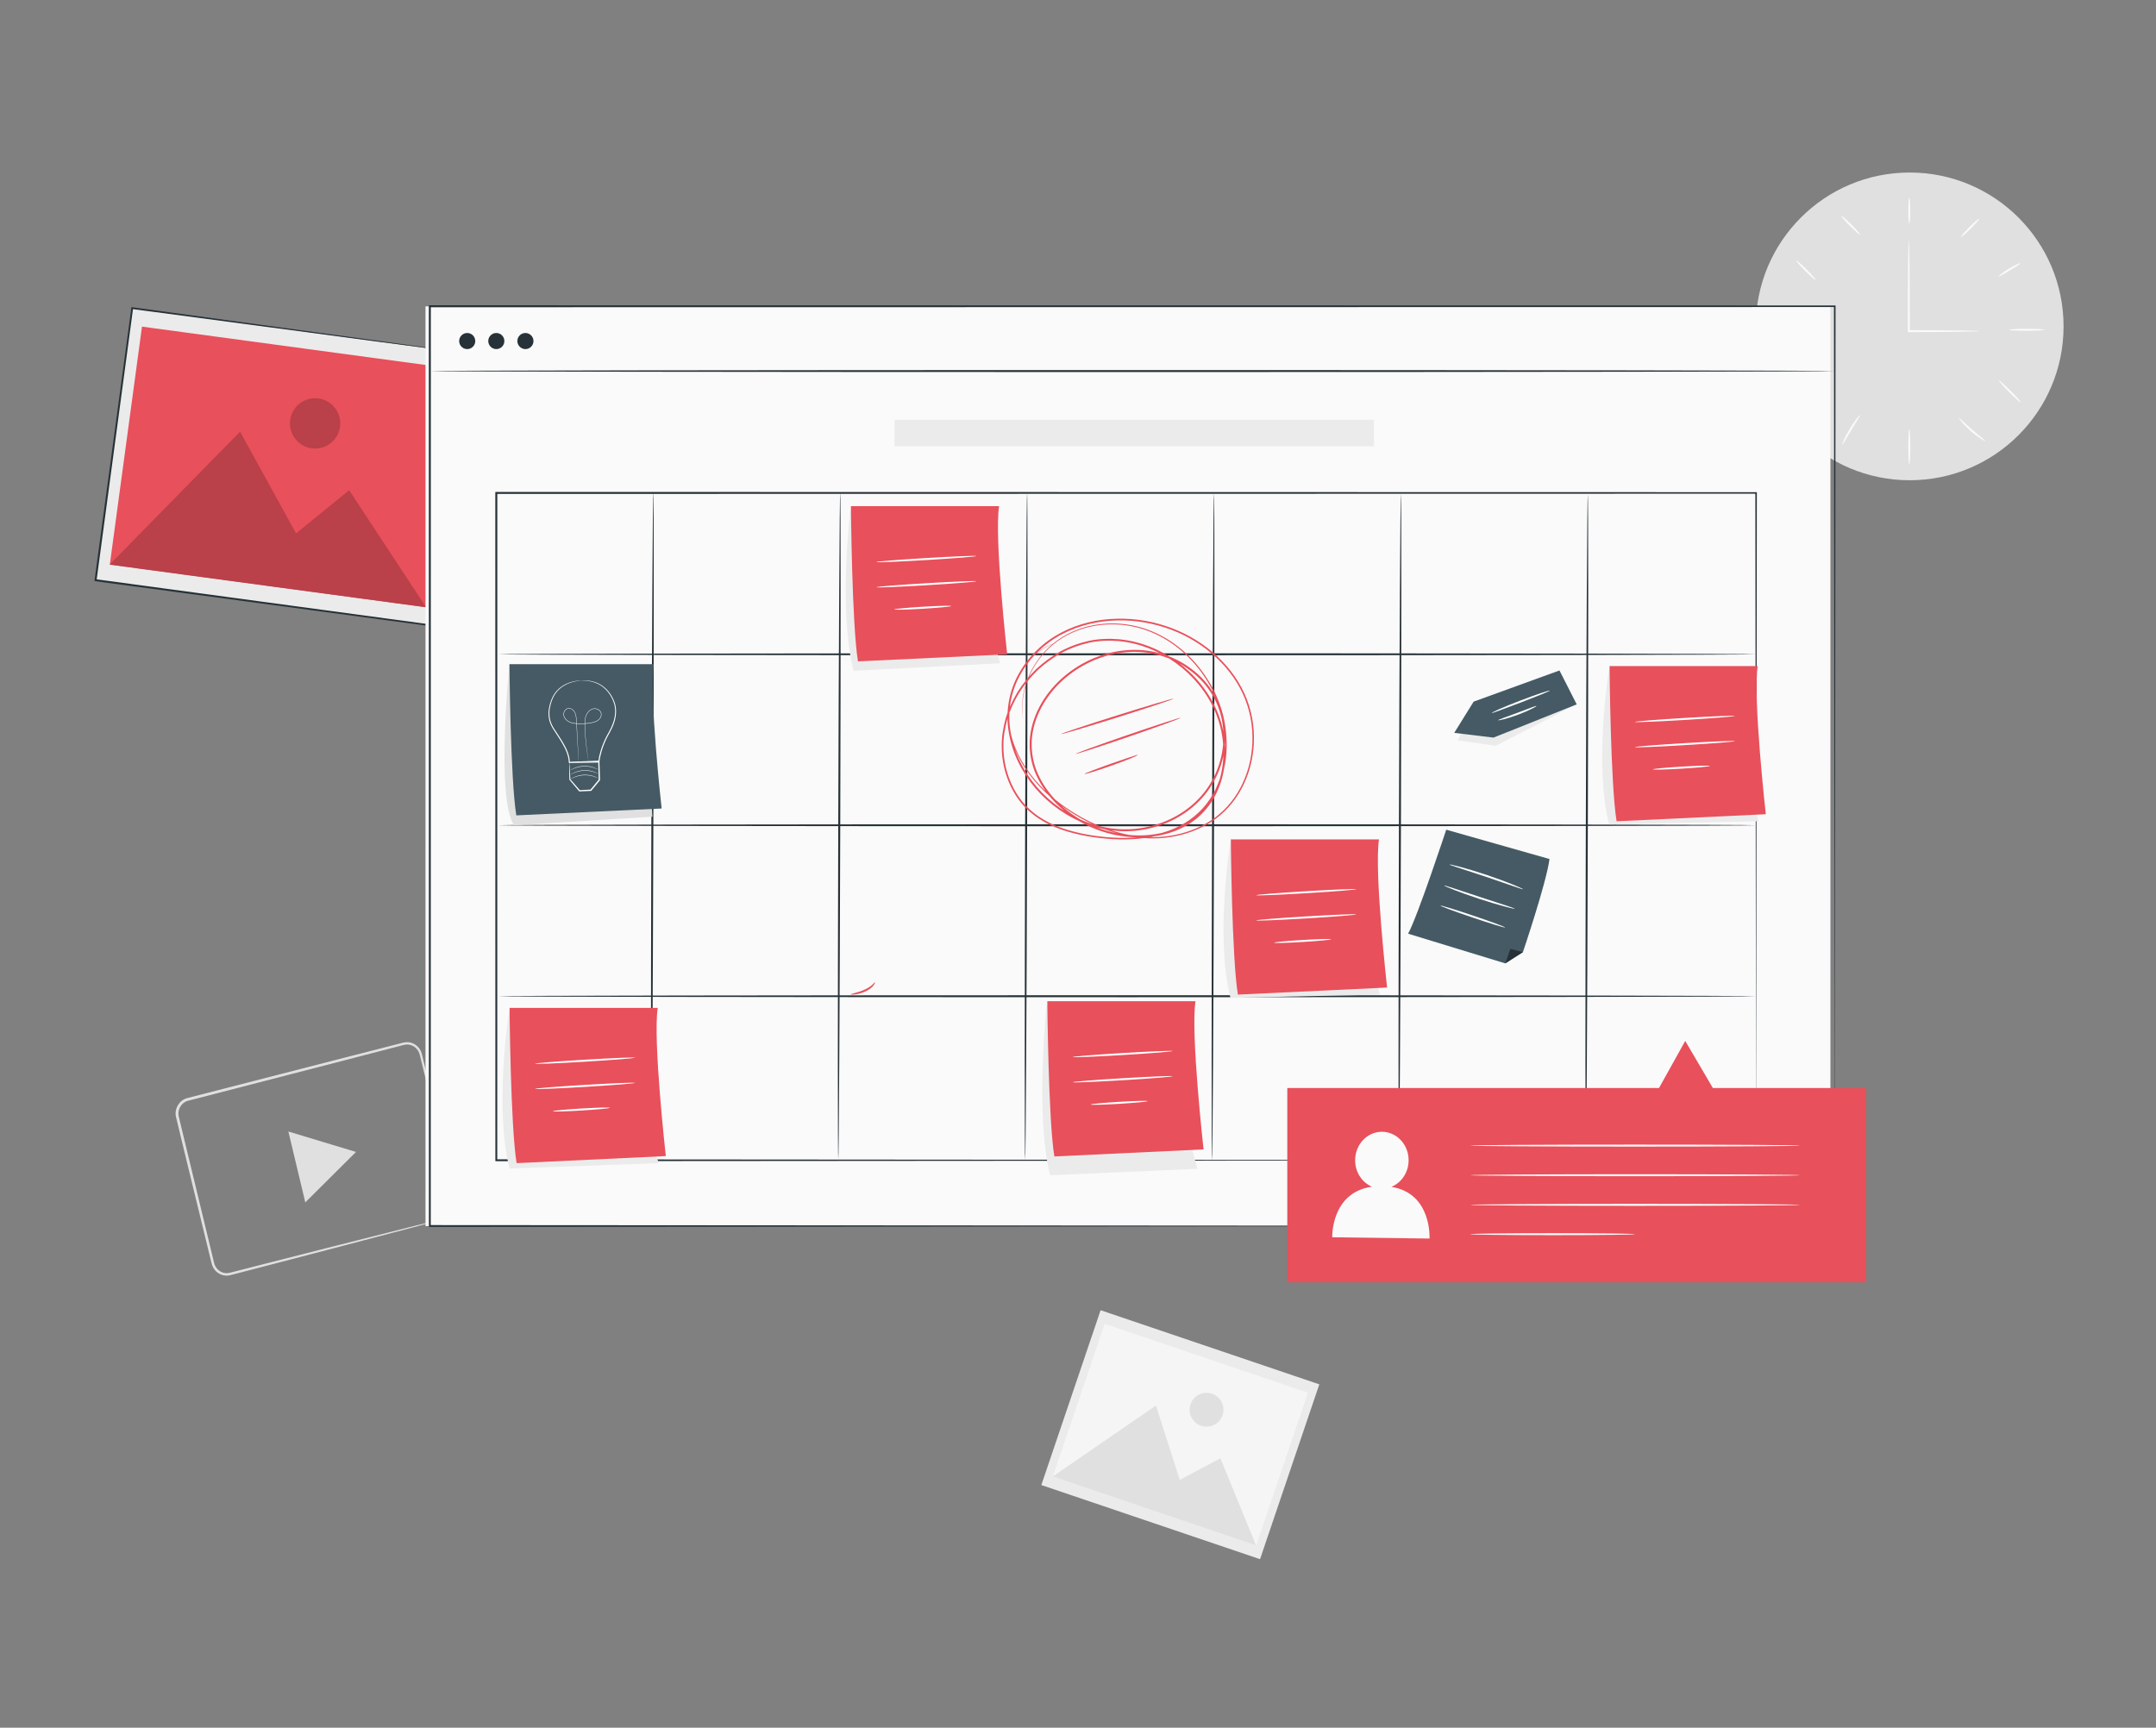 <?xml version="1.0" encoding="utf-8"?>
<!-- Generator: Adobe Illustrator 17.0.0, SVG Export Plug-In . SVG Version: 6.00 Build 0)  -->
<!DOCTYPE svg PUBLIC "-//W3C//DTD SVG 1.1//EN" "http://www.w3.org/Graphics/SVG/1.1/DTD/svg11.dtd">
<svg version="1.1" id="Layer_1" xmlns="http://www.w3.org/2000/svg" xmlns:xlink="http://www.w3.org/1999/xlink" x="0px" y="0px"
	 width="612px" height="490.5px" viewBox="0 0 612 490.5" enable-background="new 0 0 612 490.5" xml:space="preserve">
<rect x="0" y="0" width="612" height="490.5" fill="#808080" stroke="none"/>
<g>
	<g>
		<g>
			<path fill="#E0E0E0" d="M126.608,345.88c-0.047-0.067,0.906-0.132,1.956-1.313c0.487-0.594,0.947-1.501,0.953-2.636
				c0.015-0.566-0.147-1.152-0.313-1.803c-0.163-0.648-0.336-1.336-0.519-2.064c-1.456-5.879-3.546-14.314-6.124-24.721
				c-0.642-2.611-1.314-5.346-2.014-8.195c-0.349-1.425-0.706-2.879-1.069-4.36c-0.201-0.735-0.314-1.521-0.62-2.149
				c-0.313-0.646-0.812-1.203-1.432-1.583c-0.622-0.375-1.358-0.568-2.092-0.517c-0.702,0.062-1.523,0.349-2.304,0.531
				c-1.581,0.411-3.187,0.828-4.816,1.251c-3.26,0.846-6.615,1.716-10.054,2.609c-13.768,3.559-28.898,7.469-44.779,11.574
				c-1.835,0.437-3.027,2.444-2.687,4.268c0.47,1.96,0.936,3.908,1.399,5.841c0.94,3.883,1.866,7.71,2.775,11.47
				c1.815,7.52,3.567,14.774,5.235,21.686c0.208,0.864,0.415,1.722,0.621,2.575c0.165,0.828,0.549,1.536,1.12,2.094
				c0.571,0.544,1.311,0.91,2.085,0.991c0.767,0.123,1.531-0.162,2.371-0.362c3.262-0.834,6.43-1.643,9.493-2.427
				c6.124-1.56,11.83-3.014,17.043-4.343c10.395-2.625,18.82-4.752,24.692-6.235c2.887-0.711,5.144-1.268,6.723-1.656
				c0.741-0.174,1.322-0.31,1.753-0.411C126.4,345.906,126.605,345.867,126.608,345.88c0.003,0.013-0.195,0.078-0.584,0.192
				c-0.427,0.12-1.001,0.281-1.734,0.487c-1.57,0.423-3.815,1.027-6.686,1.8c-5.856,1.54-14.26,3.75-24.629,6.477
				c-5.206,1.357-10.904,2.842-17.019,4.436c-3.06,0.795-6.224,1.618-9.483,2.465c-0.784,0.186-1.67,0.524-2.624,0.388
				c-0.929-0.096-1.815-0.529-2.496-1.175c-0.679-0.643-1.149-1.543-1.327-2.437c-0.208-0.853-0.417-1.711-0.628-2.574
				c-1.683-6.908-3.449-14.159-5.28-21.675c-0.914-3.759-1.843-7.585-2.787-11.467c-0.468-1.952-0.94-3.919-1.414-5.898
				c-0.41-2.188,1.015-4.615,3.267-5.158c15.887-4.084,31.022-7.974,44.795-11.514c3.443-0.881,6.8-1.741,10.063-2.576
				c1.631-0.417,3.239-0.828,4.821-1.233c0.808-0.18,1.528-0.455,2.43-0.541c0.873-0.057,1.746,0.176,2.475,0.622
				c0.728,0.45,1.309,1.107,1.67,1.861c0.365,0.781,0.455,1.548,0.655,2.279c0.355,1.483,0.704,2.938,1.047,4.365
				c0.683,2.853,1.338,5.592,1.964,8.207c2.476,10.432,4.482,18.887,5.881,24.78c0.171,0.731,0.332,1.422,0.484,2.072
				c0.152,0.639,0.313,1.272,0.284,1.871c-0.032,1.199-0.541,2.136-1.067,2.736c-0.546,0.6-1.104,0.895-1.482,1.043
				C126.821,345.864,126.608,345.88,126.608,345.88z"/>
		</g>
	</g>
	<g>
		<polygon fill="#E0E0E0" points="91.456,324.137 101.056,327.036 93.858,334.197 86.66,341.358 84.258,331.298 81.856,321.237 		
			"/>
	</g>
</g>
<g>
	<g>
		<g>
			<g>
				
					<rect x="308.87" y="374.501" transform="matrix(0.321 -0.947 0.947 0.321 -158.208 593.89)" fill="#EBEBEB" width="52.412" height="65.558"/>
			</g>
		</g>
	</g>
	<g>
		
			<rect x="304.559" y="384.36" transform="matrix(-0.947 -0.321 0.321 -0.947 521.612 900.525)" fill="#F5F5F5" width="60.953" height="45.813"/>
	</g>
	<g>
		<polygon fill="#E0E0E0" points="298.819,419.178 328.123,399.042 334.894,420.148 346.422,413.999 356.546,438.743 		"/>
	</g>
	<g>
		<g>
			<g>
				<circle fill="#E0E0E0" cx="342.489" cy="400.227" r="4.799"/>
			</g>
		</g>
	</g>
</g>
<g>
	<g>
		<circle fill="#E0E0E0" cx="542.081" cy="92.66" r="43.681"/>
	</g>
	<g>
		<g>
			<path fill="#FAFAFA" d="M561.914,94.003c0,0.036-0.547,0.071-1.543,0.102c-1.092,0.022-2.518,0.051-4.245,0.086
				c-3.603,0.05-8.622,0.084-14.288,0.093l-0.28,0l0-0.281c-0.001-0.906-0.001-1.862-0.002-2.833c0-6.328,0.032-12.056,0.083-16.201
				c0.036-1.999,0.067-3.653,0.09-4.91c0.034-1.159,0.071-1.8,0.11-1.8c0.039,0,0.076,0.641,0.11,1.8
				c0.023,1.256,0.053,2.911,0.09,4.91c0.051,4.146,0.083,9.874,0.083,16.201c-0.001,0.97-0.002,1.926-0.002,2.833l-0.28-0.28
				c5.666,0.009,10.685,0.043,14.288,0.093c1.728,0.035,3.153,0.064,4.245,0.086C561.368,93.933,561.914,93.967,561.914,94.003z"/>
		</g>
	</g>
	<g>
		<g>
			<ellipse fill="#FAFAFA" cx="541.972" cy="59.822" rx="0.283" ry="3.669"/>
		</g>
	</g>
	<g>
		<g>
			
				<ellipse transform="matrix(0.707 -0.707 0.707 0.707 118.139 414.419)" fill="#FAFAFA" cx="559.317" cy="64.604" rx="3.617" ry="0.283"/>
		</g>
	</g>
	<g>
		<g>
			<path fill="#FAFAFA" d="M573.512,74.759c0.072,0.143-1.314,0.976-3.01,2.009c-1.699,1.03-3.076,1.876-3.17,1.747
				c-0.09-0.123,1.155-1.186,2.876-2.23C571.927,75.238,573.444,74.622,573.512,74.759z"/>
		</g>
	</g>
	<g>
		<g>
			<ellipse fill="#FAFAFA" cx="575.329" cy="93.624" rx="5.004" ry="0.283"/>
		</g>
	</g>
	<g>
		<g>
			<ellipse fill="#FAFAFA" cx="506.224" cy="92.957" rx="4.726" ry="0.283"/>
		</g>
	</g>
	<g>
		<g>
			<path fill="#FAFAFA" d="M515.857,107.002c0.102,0.118-1.496,1.568-3.571,3.239c-2.075,1.671-3.832,2.924-3.926,2.799
				c-0.093-0.125,1.505-1.575,3.571-3.239C513.997,108.138,515.754,106.885,515.857,107.002z"/>
		</g>
	</g>
	<g>
		<g>
			<path fill="#FAFAFA" d="M527.962,117.864c0.13,0.095-1.055,1.918-2.43,4.213c-1.381,2.291-2.434,4.194-2.579,4.124
				c-0.137-0.064,0.699-2.098,2.095-4.415C526.438,119.466,527.841,117.774,527.962,117.864z"/>
		</g>
	</g>
	<g>
		<g>
			<ellipse fill="#FAFAFA" cx="541.972" cy="126.87" rx="0.283" ry="5.004"/>
		</g>
	</g>
	<g>
		<g>
			<path fill="#FAFAFA" d="M563.54,125.207c-0.079,0.126-2.037-1-4.125-2.826c-2.095-1.82-3.477-3.606-3.363-3.701
				c0.123-0.108,1.672,1.484,3.734,3.275C561.84,123.753,563.63,125.071,563.54,125.207z"/>
		</g>
	</g>
	<g>
		<g>
			
				<ellipse transform="matrix(0.707 0.707 -0.707 0.707 245.734 -370.871)" fill="#FAFAFA" cx="570.548" cy="111.192" rx="4.403" ry="0.283"/>
		</g>
	</g>
	<g>
		<g>
			
				<ellipse transform="matrix(0.707 0.707 -0.707 0.707 204.45 -340.027)" fill="#FAFAFA" cx="512.673" cy="76.779" rx="3.853" ry="0.283"/>
		</g>
	</g>
	<g>
		<g>
			
				<ellipse transform="matrix(0.709 0.706 -0.706 0.709 197.922 -351.993)" fill="#FAFAFA" cx="525.214" cy="63.682" rx="3.774" ry="0.283"/>
		</g>
	</g>
</g>
<g>
	<g>
		<g>
			<g>
				<g>
					<g>
						
							<rect x="41.67" y="83.861" transform="matrix(0.134 -0.991 0.991 0.134 -61.541 194.824)" fill="#EBEBEB" width="77.938" height="97.487"/>
					</g>
					<g>
						<g>
							<path fill="#263238" d="M134.147,100.489c0,0-0.164-0.012-0.47-0.049c-0.32-0.04-0.77-0.095-1.358-0.168
								c-1.206-0.155-2.966-0.382-5.253-0.677c-4.596-0.603-11.296-1.482-19.789-2.597c-16.974-2.255-41.099-5.459-69.779-9.269
								l0.284-0.217c-3.087,22.991-6.626,49.347-10.371,77.236l-0.001,0.008l-0.242-0.318c35.766,4.834,69.003,9.327,96.608,13.058
								l-0.264,0.201c3.182-23.251,5.82-42.525,7.665-56.004c0.934-6.74,1.667-12.028,2.169-15.649
								c0.254-1.798,0.449-3.178,0.583-4.127C134.063,100.983,134.147,100.489,134.147,100.489s-0.045,0.464-0.161,1.386
								c-0.12,0.941-0.296,2.309-0.524,4.09c-0.472,3.613-1.162,8.888-2.041,15.613c-1.791,13.522-4.353,32.857-7.443,56.183
								l-0.031,0.233l-0.233-0.031c-27.608-3.704-60.85-8.164-96.621-12.963l-0.28-0.038l0.038-0.28l0.001-0.008
								c3.766-27.886,7.325-54.24,10.43-77.228l0.034-0.251l0.251,0.034c28.732,3.922,52.902,7.221,69.907,9.542
								c8.461,1.168,15.136,2.09,19.714,2.723c2.262,0.318,4.002,0.562,5.196,0.73c0.574,0.084,1.014,0.148,1.326,0.193
								C134.005,100.461,134.147,100.489,134.147,100.489z"/>
						</g>
					</g>
				</g>
			</g>
		</g>
		<g>
			
				<rect x="35.257" y="98.533" transform="matrix(-0.991 -0.134 0.134 -0.991 142.734 274.759)" fill="#E8505B" width="90.638" height="68.125"/>
		</g>
		<g>
			<polygon fill="#E8505B" points="31.116,160.305 68.142,122.563 84.041,151.437 99.113,139.176 120.943,172.402 			"/>
		</g>
		<g>
			<g>
				<g>
					<circle fill="#E8505B" cx="89.446" cy="120.198" r="7.137"/>
				</g>
			</g>
		</g>
		<g opacity="0.2">
			<polygon points="31.116,160.305 68.142,122.563 84.041,151.437 99.113,139.176 120.943,172.402 			"/>
		</g>
		<g opacity="0.2">
			<g>
				<g>
					<circle cx="89.446" cy="120.198" r="7.137"/>
				</g>
			</g>
		</g>
	</g>
	<g>
		<rect x="120.782" y="86.979" fill="#FAFAFA" width="398.803" height="261.116"/>
	</g>
	<g>
		<g>
			<path fill="#263238" d="M520.813,105.343c0,0.156-89.285,0.283-199.397,0.283c-110.151,0-199.416-0.127-199.416-0.283
				c0-0.156,89.265-0.283,199.416-0.283C431.528,105.06,520.813,105.187,520.813,105.343z"/>
		</g>
	</g>
	<g>
		<circle fill="#263238" cx="132.624" cy="96.822" r="2.285"/>
	</g>
	<g>
		<circle fill="#263238" cx="140.884" cy="96.822" r="2.285"/>
	</g>
	<g>
		<circle fill="#263238" cx="149.145" cy="96.822" r="2.285"/>
	</g>
	<g>
		<rect x="253.916" y="119.184" fill="#EBEBEB" width="136.099" height="7.512"/>
	</g>
	<g>
		<g>
			<path fill="#263238" d="M498.484,329.398c-0.002-1.701-0.082-72.848-0.213-189.454l0.213,0.213
				c-94.575,0.018-220.162,0.043-357.573,0.069h-0.026l0.283-0.283c-0.006,66.899-0.012,130.989-0.018,189.453l-0.265-0.265
				C349.973,329.288,496.053,329.396,498.484,329.398c-2.429,0.002-148.511,0.11-357.6,0.265l-0.265,0v-0.266
				c-0.005-58.465-0.011-122.555-0.018-189.453v-0.283h0.283h0.026c137.411,0.027,262.999,0.051,357.573,0.069h0.214l0,0.213
				C498.566,256.55,498.486,327.698,498.484,329.398z"/>
		</g>
	</g>
	<g>
		<g>
			<path fill="#263238" d="M184.902,329.013c-0.156,0-0.16-42.413-0.008-94.719c0.152-52.324,0.401-94.727,0.557-94.727
				s0.16,42.404,0.008,94.729C185.307,286.601,185.058,329.013,184.902,329.013z"/>
		</g>
	</g>
	<g>
		<g>
			<path fill="#263238" d="M237.953,329.167c-0.156,0-0.16-42.413-0.008-94.72c0.152-52.324,0.401-94.727,0.558-94.727
				c0.156,0,0.16,42.404,0.008,94.729C238.359,286.755,238.109,329.167,237.953,329.167z"/>
		</g>
	</g>
	<g>
		<g>
			<path fill="#263238" d="M291.005,329.321c-0.156,0-0.16-42.413-0.008-94.719c0.152-52.324,0.401-94.727,0.557-94.727
				c0.156,0,0.16,42.404,0.008,94.729C291.41,286.909,291.161,329.321,291.005,329.321z"/>
		</g>
	</g>
	<g>
		<g>
			<path fill="#263238" d="M344.056,329.475c-0.156,0-0.16-42.413-0.008-94.719c0.152-52.324,0.401-94.727,0.558-94.727
				c0.156,0,0.16,42.404,0.008,94.729C344.462,287.063,344.212,329.475,344.056,329.475z"/>
		</g>
	</g>
	<g>
		<g>
			<path fill="#263238" d="M397.108,329.629c-0.156,0-0.16-42.413-0.008-94.719c0.152-52.324,0.401-94.727,0.557-94.727
				c0.156,0,0.16,42.404,0.008,94.729C397.513,287.217,397.264,329.629,397.108,329.629z"/>
		</g>
	</g>
	<g>
		<g>
			<path fill="#263238" d="M450.159,329.783c-0.156,0-0.16-42.413-0.008-94.719c0.152-52.324,0.401-94.727,0.558-94.727
				c0.156,0.001,0.16,42.404,0.008,94.729C450.565,287.371,450.315,329.783,450.159,329.783z"/>
		</g>
	</g>
	<g>
		<g>
			<path fill="#263238" d="M498.484,185.75c0,0.156-79.964,0.283-178.581,0.283c-98.652,0-178.598-0.127-178.598-0.283
				c0-0.156,79.947-0.283,178.598-0.283C418.52,185.467,498.484,185.594,498.484,185.75z"/>
		</g>
	</g>
	<g>
		<g>
			<path fill="#263238" d="M498.484,234.29c0,0.156-79.964,0.283-178.581,0.283c-98.652,0-178.598-0.127-178.598-0.283
				s79.947-0.283,178.598-0.283C418.52,234.007,498.484,234.134,498.484,234.29z"/>
		</g>
	</g>
	<g>
		<g>
			<path fill="#263238" d="M498.484,282.829c0,0.156-79.964,0.283-178.581,0.283c-98.652,0-178.598-0.127-178.598-0.283
				c0-0.156,79.947-0.283,178.598-0.283C418.52,282.547,498.484,282.673,498.484,282.829z"/>
		</g>
	</g>
	<g>
		<g>
			<path fill="#EBEBEB" d="M144.475,287.149c0,0-4.232,27.482,0.166,44.605l42.327-1.543c0,0-8.682-27.342-3.184-41.009
				L144.475,287.149z"/>
		</g>
		<g>
			<g>
				<path fill="#E8505B" d="M144.642,286.144c0,0,0.286,33.766,2.003,44.068l42.351-2.003c0,0-3.72-33.194-2.289-42.064H144.642z"/>
			</g>
			<g>
				<g>
					
						<ellipse transform="matrix(0.998 -0.06 0.06 0.998 -17.783 10.517)" fill="#FFFFFF" cx="166.114" cy="301.181" rx="14.235" ry="0.283"/>
				</g>
			</g>
			<g>
				<g>
					
						<ellipse transform="matrix(0.998 -0.06 0.06 0.998 -18.212 10.53)" fill="#FFFFFF" cx="166.125" cy="308.334" rx="14.235" ry="0.283"/>
				</g>
			</g>
			<g>
				<g>
					<path fill="#FFFFFF" d="M173.136,314.501c0.005,0.078-0.897,0.203-2.359,0.342c-1.462,0.139-3.484,0.293-5.719,0.427
						c-2.236,0.135-4.262,0.225-5.73,0.262c-1.468,0.037-2.378,0.021-2.383-0.057c-0.005-0.078,0.897-0.203,2.359-0.342
						c1.462-0.139,3.484-0.293,5.72-0.427c2.235-0.134,4.261-0.225,5.729-0.262C172.221,314.407,173.131,314.423,173.136,314.501z"
						/>
				</g>
			</g>
		</g>
	</g>
	<g>
		<g>
			<path fill="#EBEBEB" d="M241.375,144.699c0,0-3.476,28.605,0.923,45.729l41.612-2.124c0,0-8.724-27.884-3.226-41.551
				L241.375,144.699z"/>
		</g>
		<g>
			<g>
				<path fill="#E8505B" d="M241.541,143.694c0,0,0.286,33.766,2.003,44.068l42.351-2.003c0,0-3.72-33.194-2.289-42.064H241.541z"/>
			</g>
			<g>
				<g>
					
						<ellipse transform="matrix(0.998 -0.06 0.06 0.998 -9.056 16.077)" fill="#FFFFFF" cx="263.013" cy="158.731" rx="14.235" ry="0.283"/>
				</g>
			</g>
			<g>
				<g>
					
						<ellipse transform="matrix(0.998 -0.06 0.06 0.998 -9.486 16.092)" fill="#FFFFFF" cx="263.024" cy="165.883" rx="14.235" ry="0.283"/>
				</g>
			</g>
			<g>
				<g>
					<path fill="#FFFFFF" d="M270.035,172.051c0.005,0.078-0.897,0.203-2.359,0.342c-1.462,0.139-3.484,0.293-5.719,0.427
						c-2.236,0.134-4.262,0.225-5.73,0.262c-1.468,0.037-2.378,0.021-2.383-0.057c-0.005-0.078,0.897-0.203,2.359-0.342
						c1.462-0.139,3.484-0.293,5.72-0.427c2.235-0.134,4.261-0.225,5.729-0.262C269.12,171.957,270.031,171.973,270.035,172.051z"/>
				</g>
			</g>
		</g>
	</g>
	<g>
		<g>
			<path fill="#EBEBEB" d="M297.122,285.252c0,0-3.422,31.275,0.977,48.399l41.789-1.826c0,0-8.955-30.852-3.456-44.519
				L297.122,285.252z"/>
		</g>
		<g>
			<g>
				<path fill="#E8505B" d="M297.289,284.247c0,0,0.286,33.766,2.003,44.068l42.351-2.003c0,0-3.72-33.194-2.289-42.064H297.289z"/>
			</g>
			<g>
				<g>
					
						<ellipse transform="matrix(0.998 -0.06 0.06 0.998 -17.394 19.678)" fill="#FFFFFF" cx="318.761" cy="299.285" rx="14.235" ry="0.283"/>
				</g>
			</g>
			<g>
				<g>
					
						<ellipse transform="matrix(0.998 -0.06 0.06 0.998 -17.823 19.692)" fill="#FFFFFF" cx="318.772" cy="306.437" rx="14.235" ry="0.283"/>
				</g>
			</g>
			<g>
				<g>
					<path fill="#FFFFFF" d="M325.783,312.604c0.005,0.078-0.897,0.203-2.359,0.342c-1.462,0.139-3.484,0.293-5.719,0.427
						c-2.236,0.134-4.262,0.225-5.73,0.262c-1.468,0.037-2.378,0.021-2.383-0.057c-0.005-0.078,0.897-0.203,2.359-0.342
						c1.462-0.139,3.484-0.293,5.72-0.427c2.235-0.134,4.261-0.225,5.729-0.262C324.868,312.51,325.778,312.526,325.783,312.604z"/>
				</g>
			</g>
		</g>
	</g>
	<g>
		<g>
			<path fill="#EBEBEB" d="M456.718,190.096c0,0-4.341,26.851,0.057,43.975l42.436-0.912c0,0-8.682-27.342-3.184-41.009
				L456.718,190.096z"/>
		</g>
		<g>
			<g>
				<path fill="#E8505B" d="M456.884,189.091c0,0,0.286,33.766,2.003,44.068l42.351-2.003c0,0-3.72-33.194-2.289-42.064H456.884z"/>
			</g>
			<g>
				<g>
					
						<ellipse transform="matrix(0.998 -0.06 0.06 0.998 -11.393 29.088)" fill="#FFFFFF" cx="478.356" cy="204.129" rx="14.235" ry="0.283"/>
				</g>
			</g>
			<g>
				<g>
					
						<ellipse transform="matrix(0.998 -0.06 0.06 0.998 -11.823 29.104)" fill="#FFFFFF" cx="478.368" cy="211.281" rx="14.235" ry="0.283"/>
				</g>
			</g>
			<g>
				<g>
					<path fill="#FFFFFF" d="M485.379,217.448c0.005,0.078-0.897,0.203-2.359,0.342c-1.462,0.139-3.484,0.293-5.719,0.427
						c-2.236,0.135-4.262,0.225-5.73,0.262c-1.468,0.037-2.378,0.021-2.383-0.057c-0.005-0.078,0.897-0.203,2.359-0.342
						c1.462-0.139,3.484-0.293,5.72-0.427c2.235-0.134,4.261-0.225,5.729-0.262C484.464,217.354,485.374,217.37,485.379,217.448z"/>
				</g>
			</g>
		</g>
	</g>
	<g>
		<g>
			<path fill="#EBEBEB" d="M349.215,239.302c0,0-4.341,26.851,0.057,43.975l42.436-0.912c0,0-8.682-27.342-3.184-41.009
				L349.215,239.302z"/>
		</g>
		<g>
			<g>
				<path fill="#E8505B" d="M349.382,238.297c0,0,0.286,33.766,2.003,44.068l42.351-2.003c0,0-3.72-33.194-2.289-42.064H349.382z"/>
			</g>
			<g>
				<g>
					
						<ellipse transform="matrix(0.998 -0.06 0.06 0.998 -14.541 22.723)" fill="#FFFFFF" cx="370.854" cy="253.334" rx="14.235" ry="0.283"/>
				</g>
			</g>
			<g>
				<g>
					
						<ellipse transform="matrix(0.998 -0.06 0.06 0.998 -14.971 22.738)" fill="#FFFFFF" cx="370.865" cy="260.486" rx="14.235" ry="0.283"/>
				</g>
			</g>
			<g>
				<g>
					<path fill="#FFFFFF" d="M377.876,266.654c0.005,0.078-0.897,0.203-2.359,0.342c-1.462,0.139-3.484,0.293-5.719,0.427
						c-2.236,0.134-4.262,0.225-5.73,0.262c-1.468,0.037-2.378,0.021-2.383-0.057c-0.005-0.078,0.897-0.203,2.359-0.342
						c1.462-0.139,3.484-0.293,5.72-0.427c2.235-0.134,4.261-0.225,5.729-0.262C376.961,266.56,377.871,266.576,377.876,266.654z"/>
				</g>
			</g>
		</g>
	</g>
	<g>
		<g>
			<polygon fill="#EBEBEB" points="447.087,200.159 424.599,211.725 413.733,210.184 419.55,199.874 443.266,191.519 			"/>
		</g>
		<g>
			<g>
				<polygon fill="#455A64" points="412.797,208.062 418.306,199.195 442.669,190.345 447.564,199.968 423.943,209.404 				"/>
			</g>
			<g>
				<g>
					<path fill="#FFFFFF" d="M439.93,196.067c0.02,0.063-0.883,0.462-2.363,1.07c-1.48,0.606-3.535,1.416-5.813,2.287
						c-2.181,0.815-4.155,1.553-5.851,2.187c-1.489,0.544-2.467,0.871-2.409,0.839c-0.185-0.228,3.518-1.813,8.058-3.555
						C436.11,197.151,439.869,195.893,439.93,196.067z"/>
				</g>
			</g>
			<g>
				<g>
					<path fill="#FFFFFF" d="M436.125,200.431c0.066,0.135-2.235,1.368-5.246,2.485c-3.01,1.125-5.555,1.698-5.594,1.552
						c-0.044-0.156,2.413-0.967,5.397-2.082C433.667,201.279,436.057,200.285,436.125,200.431z"/>
				</g>
			</g>
		</g>
	</g>
	<g>
		<path fill="#E0E0E0" d="M144.61,188.556c0,0-3.904,37.81,1.29,45.734l39.276-2.422l-2.088-42.009L144.61,188.556z"/>
	</g>
	<g>
		<g>
			<path fill="#455A64" d="M144.61,188.556c0,0,0.279,32.893,1.951,42.928l41.256-1.951c0,0-3.624-32.335-2.23-40.977H144.61z"/>
		</g>
		<g>
			<g>
				<g>
					<g>
						<path fill="#FFFFFF" d="M164.931,193.207c0-0.005,0.051-0.01,0.151-0.016c0.117-0.004,0.263-0.01,0.445-0.017
							c0.392-0.028,0.972,0,1.717,0.085c0.739,0.117,1.649,0.317,2.623,0.78c0.972,0.461,1.978,1.213,2.855,2.258
							c0.844,1.064,1.619,2.383,1.978,3.973c0.34,1.59,0.167,3.376-0.433,5.097c-0.292,0.865-0.69,1.715-1.159,2.548
							c-0.465,0.83-0.933,1.666-1.321,2.573c-0.779,1.8-1.396,3.782-1.668,5.854l-0.018,0.137l-0.133,0.002
							c-1.303,0.021-2.678,0.043-4.074,0.066c-1.464,0.023-2.906,0.045-4.273,0.067l-0.152,0.002l-0.005-0.154
							c-0.07-2.075-1.003-3.965-1.981-5.639c-0.496-0.845-1.037-1.637-1.545-2.439c-0.497-0.787-1.055-1.54-1.449-2.364
							c-0.814-1.641-0.953-3.459-0.646-5.025c0.295-1.569,0.816-2.991,1.591-4.111c0.773-1.12,1.757-1.9,2.685-2.417
							c0.934-0.52,1.813-0.802,2.534-0.979c0.724-0.175,1.297-0.244,1.685-0.274c0.195-0.011,0.342-0.019,0.442-0.017
							C164.88,193.197,164.931,193.203,164.931,193.207c0,0.005-0.051,0.009-0.149,0.02c-0.115,0.012-0.259,0.027-0.438,0.045
							c-0.384,0.049-0.95,0.136-1.662,0.326c-0.71,0.192-1.572,0.487-2.481,1.011c-0.905,0.522-1.855,1.296-2.596,2.394
							c-0.741,1.091-1.243,2.497-1.521,4.035c-0.288,1.535-0.141,3.279,0.652,4.863c0.386,0.797,0.933,1.529,1.446,2.332
							c0.503,0.789,1.054,1.589,1.557,2.44c0.992,1.691,1.956,3.607,2.035,5.785l-0.157-0.152c1.367-0.022,2.809-0.045,4.273-0.069
							c1.395-0.022,2.771-0.043,4.074-0.064l-0.151,0.139c0.282-2.13,0.909-4.116,1.703-5.943c0.394-0.914,0.878-1.773,1.342-2.595
							c0.465-0.818,0.859-1.652,1.149-2.497c0.596-1.682,0.771-3.416,0.454-4.957c-0.333-1.533-1.086-2.849-1.899-3.892
							c-0.847-1.03-1.82-1.777-2.766-2.243c-0.948-0.468-1.84-0.682-2.568-0.815c-0.735-0.102-1.31-0.147-1.701-0.139
							c-0.181-0.005-0.327-0.008-0.444-0.012C164.982,193.217,164.931,193.212,164.931,193.207z"/>
					</g>
				</g>
				<g>
					<g>
						<path fill="#FFFFFF" d="M167.047,216.122c0,0-0.011-0.044-0.026-0.13c-0.015-0.091-0.036-0.218-0.063-0.382
							c-0.052-0.342-0.128-0.837-0.225-1.473c-0.185-1.28-0.46-3.134-0.645-5.442c-0.043-0.577-0.084-1.182-0.107-1.814
							c-0.021-0.631-0.048-1.289-0.011-1.972c0.039-0.68,0.149-1.396,0.465-2.064c0.316-0.657,0.841-1.274,1.573-1.575
							c0.726-0.313,1.649-0.15,2.246,0.428c0.294,0.289,0.491,0.702,0.481,1.129c-0.002,0.426-0.166,0.841-0.422,1.182
							c-0.253,0.346-0.607,0.612-0.993,0.802c-0.386,0.193-0.804,0.314-1.226,0.407c-0.846,0.178-1.719,0.277-2.604,0.303
							c-0.885,0.02-1.762,0.003-2.62-0.127c-0.428-0.07-0.849-0.181-1.242-0.359c-0.393-0.176-0.751-0.427-1.04-0.739
							c-0.288-0.311-0.508-0.691-0.599-1.103c-0.096-0.413-0.032-0.851,0.147-1.222c0.178-0.371,0.479-0.689,0.863-0.84
							c0.383-0.155,0.818-0.111,1.174,0.055c0.359,0.166,0.657,0.433,0.876,0.745c0.22,0.315,0.351,0.672,0.438,1.028
							c0.169,0.717,0.165,1.428,0.209,2.104c0.071,1.358,0.137,2.623,0.197,3.778c0.116,2.306,0.211,4.174,0.276,5.471
							c0.03,0.642,0.053,1.142,0.069,1.488c0.006,0.166,0.011,0.295,0.015,0.387c0.003,0.087,0.001,0.132,0.001,0.132
							s-0.007-0.044-0.014-0.131c-0.007-0.092-0.016-0.221-0.027-0.386c-0.021-0.345-0.053-0.845-0.093-1.487
							c-0.075-1.297-0.183-3.164-0.317-5.469c-0.065-1.155-0.136-2.42-0.213-3.777c-0.046-0.678-0.045-1.387-0.212-2.084
							c-0.085-0.346-0.214-0.691-0.423-0.988c-0.209-0.296-0.494-0.55-0.83-0.704c-0.334-0.155-0.733-0.192-1.081-0.05
							c-0.349,0.138-0.631,0.433-0.797,0.781c-0.167,0.349-0.226,0.756-0.136,1.142c0.086,0.388,0.293,0.748,0.57,1.045
							c0.555,0.609,1.374,0.927,2.21,1.057c0.842,0.128,1.718,0.145,2.595,0.125c0.878-0.026,1.745-0.124,2.581-0.3
							c0.416-0.091,0.824-0.21,1.196-0.396c0.373-0.183,0.708-0.436,0.948-0.763c0.243-0.322,0.397-0.713,0.398-1.107
							c0.009-0.396-0.17-0.771-0.443-1.042c-0.558-0.541-1.43-0.7-2.116-0.405c-0.696,0.284-1.208,0.877-1.516,1.515
							c-0.308,0.646-0.42,1.349-0.46,2.021c-0.038,0.675-0.014,1.332,0.004,1.962c0.02,0.63,0.058,1.234,0.098,1.811
							c0.173,2.305,0.434,4.16,0.604,5.442c0.087,0.637,0.154,1.133,0.201,1.476c0.021,0.165,0.038,0.293,0.05,0.384
							C167.044,216.077,167.047,216.122,167.047,216.122z"/>
					</g>
				</g>
				<g>
					<g>
						<path fill="#FFFFFF" d="M161.615,216.34c0.02,0.019,0.055,0.512,0.107,1.371c0.051,0.995,0.112,2.186,0.184,3.574
							l-0.034-0.087c0.829,0.956,1.766,2.035,2.777,3.201l-0.143-0.061c1.011-0.057,2.09-0.118,3.21-0.181l-0.135,0.068
							c0.515-0.629,1.052-1.284,1.599-1.952c0.27-0.329,0.538-0.655,0.802-0.976l-0.043,0.125c-0.043-1.882-0.084-3.664-0.122-5.289
							l0.175,0.166c-2.34,0.026-4.368,0.048-5.999,0.066c-0.651-0.001-1.222-0.001-1.734-0.002
							C161.855,216.36,161.629,216.353,161.615,216.34c-0.014-0.013,0.186-0.031,0.572-0.055c0.499-0.026,1.057-0.055,1.692-0.088
							c1.66-0.065,3.724-0.146,6.106-0.24l0.17-0.007l0.005,0.173c0.049,1.625,0.103,3.406,0.159,5.288l0.002,0.071l-0.045,0.055
							c-0.263,0.321-0.531,0.647-0.801,0.977c-0.549,0.667-1.086,1.321-1.603,1.949l-0.053,0.064l-0.083,0.004
							c-1.12,0.055-2.201,0.108-3.212,0.157l-0.088,0.004l-0.055-0.066c-0.992-1.182-1.911-2.277-2.725-3.245l-0.033-0.04l0-0.048
							c-0.014-1.424-0.025-2.645-0.035-3.665C161.589,216.776,161.595,216.321,161.615,216.34z"/>
					</g>
				</g>
				<g>
					<g>
						<path fill="#FFFFFF" d="M169.902,220.986c-0.005,0.009-0.111-0.041-0.305-0.129c-0.193-0.088-0.476-0.207-0.833-0.33
							c-0.712-0.247-1.747-0.477-2.9-0.442c-1.154,0.035-2.172,0.327-2.868,0.618c-0.35,0.144-0.624,0.281-0.812,0.38
							c-0.187,0.099-0.291,0.155-0.296,0.147c-0.004-0.007,0.09-0.077,0.271-0.19c0.181-0.113,0.452-0.263,0.801-0.42
							c0.694-0.315,1.727-0.627,2.9-0.662c1.173-0.036,2.222,0.213,2.934,0.485c0.358,0.135,0.637,0.268,0.825,0.37
							C169.807,220.915,169.906,220.98,169.902,220.986z"/>
					</g>
				</g>
				<g>
					<g>
						<path fill="#FFFFFF" d="M169.901,219.702c-0.005,0.009-0.111-0.041-0.305-0.129c-0.193-0.088-0.476-0.207-0.833-0.33
							c-0.712-0.247-1.747-0.477-2.9-0.442c-1.153,0.035-2.172,0.328-2.868,0.618c-0.35,0.144-0.624,0.281-0.811,0.38
							c-0.187,0.099-0.291,0.155-0.296,0.147c-0.004-0.007,0.09-0.077,0.271-0.19c0.181-0.113,0.452-0.263,0.801-0.42
							c0.694-0.315,1.727-0.627,2.9-0.662c1.173-0.036,2.222,0.213,2.934,0.485c0.358,0.135,0.637,0.268,0.825,0.37
							C169.806,219.63,169.905,219.695,169.901,219.702z"/>
					</g>
				</g>
				<g>
					<g>
						<path fill="#FFFFFF" d="M169.825,218.48c-0.005,0.009-0.111-0.041-0.305-0.129c-0.193-0.088-0.476-0.207-0.833-0.33
							c-0.712-0.247-1.747-0.477-2.9-0.442c-1.154,0.035-2.172,0.328-2.868,0.618c-0.35,0.144-0.624,0.281-0.812,0.38
							c-0.187,0.099-0.291,0.155-0.296,0.147c-0.004-0.007,0.09-0.077,0.271-0.19c0.181-0.113,0.452-0.263,0.801-0.42
							c0.694-0.315,1.727-0.627,2.9-0.662c1.173-0.036,2.222,0.213,2.934,0.485c0.358,0.135,0.637,0.268,0.825,0.37
							C169.731,218.408,169.829,218.473,169.825,218.48z"/>
					</g>
				</g>
			</g>
		</g>
	</g>
	<g>
		<g>
			<path fill="#E8505B" d="M248.357,278.842c0.063,0.02-0.038,0.504-0.533,1.083c-0.485,0.579-1.338,1.2-2.375,1.644
				c-2.092,0.896-3.954,0.86-3.953,0.729c-0.024-0.178,1.755-0.397,3.728-1.247c0.985-0.422,1.799-0.943,2.314-1.404
				C248.058,279.19,248.275,278.804,248.357,278.842z"/>
		</g>
	</g>
	<g>
		<g>
			<path fill="#263238" d="M520.813,348.061c-0.002-1.832-0.088-101.798-0.225-261.116l0.225,0.225
				c-109.401,0.016-248.202,0.036-398.771,0.058h-0.032l0.283-0.283c-0.008,92.847-0.016,181.208-0.023,261.116l-0.259-0.259
				C356.682,347.954,518.486,348.059,520.813,348.061c-2.325,0.001-164.131,0.107-398.803,0.26l-0.26,0v-0.26
				c-0.007-79.908-0.015-168.27-0.023-261.116v-0.283h0.283h0.032c150.569,0.022,289.37,0.042,398.771,0.058h0.225l0,0.225
				C520.901,246.263,520.815,346.23,520.813,348.061z"/>
		</g>
	</g>
	<g>
		<g>
			<polygon fill="#E8505B" points="486.207,308.883 478.369,295.516 470.928,308.883 365.41,308.883 365.41,364.049 
				529.719,364.049 529.719,308.883 			"/>
		</g>
		<g>
			<g>
				<g>
					<g>
						<path fill="#FAFAFA" d="M394.96,336.949c2.819-1.154,4.84-4.033,4.886-7.446c0.056-4.47-3.296-8.139-7.488-8.194
							c-4.19-0.055-7.635,3.525-7.691,7.995c-0.044,3.444,1.943,6.392,4.772,7.598c-11.695,1.66-11.273,14.359-11.273,14.359
							l27.619,0.362C405.785,351.624,406.524,338.797,394.96,336.949z"/>
					</g>
				</g>
			</g>
			<g>
				<g>
					<path fill="#FAFAFA" d="M510.972,325.235c0,0.156-20.971,0.283-46.835,0.283c-25.872,0-46.839-0.127-46.839-0.283
						c0-0.156,20.967-0.283,46.839-0.283C490.001,324.952,510.972,325.079,510.972,325.235z"/>
				</g>
			</g>
			<g>
				<g>
					<path fill="#FAFAFA" d="M510.972,333.646c0,0.156-20.971,0.283-46.835,0.283c-25.872,0-46.839-0.127-46.839-0.283
						c0-0.156,20.967-0.283,46.839-0.283C490.001,333.363,510.972,333.49,510.972,333.646z"/>
				</g>
			</g>
			<g>
				<g>
					<path fill="#FAFAFA" d="M510.972,342.057c0,0.156-20.971,0.283-46.835,0.283c-25.872,0-46.839-0.127-46.839-0.283
						c0-0.156,20.967-0.283,46.839-0.283C490.001,341.775,510.972,341.901,510.972,342.057z"/>
				</g>
			</g>
			<g>
				<g>
					<ellipse fill="#FAFAFA" cx="440.717" cy="350.383" rx="23.419" ry="0.283"/>
				</g>
			</g>
		</g>
	</g>
</g>
<g>
	<g>
		<g>
			<polygon fill="#E8505B" points="541.275,238.021 541.275,238.021 541.274,238.022 			"/>
		</g>
	</g>
	<g>
		<path fill="#E8505B" d="M504.178,244.851"/>
	</g>
	<g>
		<g>
			<g>
				<g>
					<path fill="#455A64" d="M410.526,235.55c0,0-8.097,24.563-10.817,29.525l27.573,8.427l5.013-3.2c0,0,6.695-19.784,7.545-26.427
						L410.526,235.55z"/>
				</g>
				<g>
					<polygon fill="#263238" points="428.74,269.392 427.283,273.502 432.296,270.302 					"/>
				</g>
				<g>
					<g>
						<path fill="#FFFFFF" d="M432.356,252.453c-0.029,0.075-1.203-0.315-3.088-0.969c-2.055-0.706-4.579-1.573-7.37-2.532
							c-2.805-0.92-5.341-1.751-7.406-2.428c-1.898-0.616-3.069-1.013-3.047-1.091c0.02-0.073,1.23,0.188,3.161,0.707
							c1.93,0.519,4.579,1.305,7.472,2.276c2.892,0.971,5.478,1.942,7.331,2.693C431.261,251.861,432.384,252.383,432.356,252.453z"
							/>
					</g>
				</g>
				<g>
					<g>
						<path fill="#FFFFFF" d="M430.009,257.996c-0.021,0.073-1.179-0.181-3.029-0.679c-1.849-0.498-4.387-1.247-7.163-2.159
							c-2.777-0.913-5.265-1.814-7.049-2.51c-1.785-0.695-2.868-1.178-2.841-1.249c0.028-0.075,1.16,0.275,2.976,0.873
							c1.99,0.659,4.412,1.462,7.091,2.349c2.682,0.874,5.108,1.664,7.101,2.313C428.912,257.53,430.031,257.92,430.009,257.996z"/>
					</g>
				</g>
				<g>
					<g>
						
							<ellipse transform="matrix(0.948 0.32 -0.32 0.948 104.93 -119.93)" fill="#FFFFFF" cx="418.033" cy="259.881" rx="9.692" ry="0.283"/>
					</g>
				</g>
			</g>
		</g>
	</g>
</g>
<g>
	<g>
		<g>
			<g>
				<g>
					<path fill="#E8505B" d="M290.403,204.144c0,0-0.127-0.671-0.231-1.997c-0.097-1.324-0.076-3.327,0.454-5.874
						c0.286-1.266,0.68-2.673,1.319-4.146c0.613-1.482,1.438-3.044,2.542-4.594c2.167-3.105,5.482-6.237,10.034-8.225
						c2.258-1.005,4.794-1.737,7.519-2.072c2.721-0.352,5.631-0.333,8.599,0.175c5.945,0.959,12.06,4.052,17.022,9.035
						c2.499,2.47,4.683,5.424,6.476,8.719c1.739,3.321,3.082,7.013,3.665,10.962c0.569,3.934,0.614,8.113-0.36,12.223
						c-0.418,2.07-1.206,4.073-2.104,6.038c-0.998,1.92-2.19,3.778-3.692,5.421c-2.995,3.287-7.045,5.702-11.5,6.989
						c-4.455,1.32-9.241,1.688-14.053,1.444c-4.81-0.282-9.717-1.017-14.487-2.619c-4.738-1.592-9.354-4.372-12.457-8.635
						c-3.076-4.236-4.763-9.541-4.798-14.933c-0.065-2.706,0.4-5.412,1.11-8.053c0.778-2.631,1.955-5.145,3.377-7.532
						c1.484-2.353,3.271-4.523,5.282-6.499c2.06-1.927,4.363-3.611,6.854-5.017c2.518-1.359,5.24-2.364,8.069-3.001
						c2.84-0.621,5.787-0.706,8.707-0.461c11.683,1.149,22.848,9.024,27.716,20.375c2.401,5.658,3.046,12.142,1.617,18.265
						c-0.728,3.051-2.02,6.007-3.909,8.566c-1.907,2.541-4.387,4.687-7.252,6.133c-2.841,1.497-5.995,2.355-9.197,2.707
						c-3.205,0.381-6.47,0.17-9.662-0.404c-6.371-1.227-12.466-4.305-17.168-8.949c-2.341-2.323-4.331-5.042-5.709-8.081
						c-1.416-3.026-2.017-6.418-1.888-9.773c0.368-6.767,3.967-13.065,8.956-17.597c5.018-4.551,11.459-7.492,18.14-8.118
						c3.333-0.304,6.723-0.052,9.927,0.872c1.607,0.438,3.158,1.058,4.643,1.795c1.491,0.727,2.906,1.604,4.221,2.606
						c2.647,1.977,4.904,4.474,6.554,7.317c0.815,1.424,1.514,2.922,1.988,4.491c0.282,0.77,0.428,1.578,0.634,2.368
						c0.125,0.807,0.306,1.605,0.358,2.419c0.676,6.488-1.191,13.126-5.03,18.256c-3.837,5.16-9.541,8.668-15.598,10.244
						c-6.072,1.654-12.559,1.196-18.326-0.897c-11.552-4.19-20.487-14.492-22.404-26.15c-1.031-5.794,0.062-11.853,2.917-16.819
						c2.817-4.991,7.108-9.007,12.041-11.565c4.936-2.575,10.42-3.796,15.793-3.903c5.383-0.124,10.69,0.847,15.553,2.699
						c9.715,3.689,17.742,11.085,21.256,20.158c3.477,9.069,2.333,19.234-2.297,26.785c-2.308,3.789-5.556,6.868-9.249,8.908
						c-3.688,2.058-7.712,3.211-11.672,3.637c-7.985,0.839-15.514-1.317-21.756-4.423c-6.265-3.149-11.521-7.247-15.382-11.857
						c-3.874-4.596-6.311-9.732-7.132-14.615c-0.815-4.902,0.035-9.387,1.458-12.891c1.42-3.538,3.483-6.123,5.389-7.87
						c1.932-1.755,3.744-2.634,4.95-3.179c1.251-0.453,1.904-0.646,1.904-0.646s-0.158,0.065-0.474,0.18
						c-0.314,0.12-0.793,0.272-1.408,0.519c-1.194,0.562-2.988,1.452-4.895,3.21c-1.883,1.751-3.916,4.329-5.31,7.849
						c-1.398,3.486-2.221,7.941-1.398,12.79c0.831,4.839,3.262,9.925,7.122,14.48c3.847,4.568,9.081,8.63,15.317,11.748
						c6.21,3.074,13.684,5.193,21.577,4.348c3.917-0.428,7.891-1.575,11.524-3.61c3.639-2.019,6.825-5.049,9.095-8.786
						c4.552-7.444,5.669-17.491,2.231-26.418c-3.471-8.935-11.406-16.24-21.016-19.878c-4.81-1.826-10.055-2.781-15.374-2.653
						c-5.309,0.111-10.718,1.322-15.574,3.86c-4.85,2.519-9.067,6.475-11.828,11.374c-2.797,4.878-3.862,10.794-2.848,16.485
						c1.884,11.45,10.7,21.612,22.073,25.727c5.678,2.056,12.039,2.502,18.003,0.876c5.949-1.55,11.544-4.999,15.293-10.046
						c3.753-5.015,5.583-11.526,4.918-17.868c-0.051-0.796-0.229-1.576-0.35-2.364c-0.203-0.771-0.344-1.56-0.62-2.311
						c-0.462-1.53-1.144-2.989-1.939-4.379c-1.61-2.773-3.816-5.215-6.408-7.149c-5.162-3.92-11.851-5.832-18.4-5.159
						c-6.551,0.612-12.885,3.504-17.812,7.973c-4.9,4.45-8.418,10.629-8.773,17.208c-0.123,3.263,0.457,6.56,1.839,9.514
						c1.344,2.966,3.292,5.631,5.589,7.911c4.617,4.562,10.613,7.593,16.877,8.8c3.139,0.565,6.351,0.773,9.496,0.4
						c3.143-0.345,6.231-1.185,9.002-2.645c2.797-1.41,5.206-3.496,7.065-5.969c1.841-2.492,3.105-5.378,3.819-8.365
						c1.402-5.996,0.774-12.373-1.582-17.928c-4.773-11.157-15.786-18.936-27.268-20.067c-2.869-0.241-5.764-0.16-8.55,0.447
						c-2.777,0.623-5.452,1.608-7.931,2.944c-2.451,1.381-4.72,3.037-6.75,4.934c-1.981,1.945-3.743,4.081-5.207,6.397
						c-1.402,2.348-2.562,4.821-3.329,7.407c-0.699,2.596-1.158,5.253-1.097,7.909c0.028,5.297,1.686,10.514,4.693,14.662
						c3.03,4.171,7.544,6.905,12.227,8.484c4.708,1.588,9.591,2.327,14.362,2.612c4.773,0.248,9.513-0.113,13.91-1.409
						c4.397-1.264,8.379-3.635,11.325-6.858c1.477-1.611,2.652-3.437,3.637-5.325c0.887-1.934,1.668-3.906,2.083-5.949
						c0.969-4.055,0.931-8.19,0.375-12.084c-1.181-7.837-5.11-14.599-10.009-19.512c-4.908-4.95-10.957-8.028-16.843-8.993
						c-2.94-0.512-5.825-0.539-8.524-0.198c-2.703,0.324-5.219,1.042-7.461,2.031c-4.519,1.955-7.818,5.046-9.986,8.12
						c-1.104,1.534-1.932,3.083-2.549,4.552c-0.644,1.461-1.045,2.858-1.338,4.115c-0.545,2.53-0.586,4.524-0.507,5.846
						c0.013,0.664,0.108,1.16,0.129,1.495C290.393,203.974,290.403,204.144,290.403,204.144z"/>
				</g>
			</g>
			<g>
				<g>
					
						<ellipse transform="matrix(0.954 -0.3 0.3 0.954 -46.408 104.343)" fill="#E8505B" cx="317.099" cy="203.527" rx="16.732" ry="0.283"/>
				</g>
			</g>
			<g>
				<g>
					
						<ellipse transform="matrix(0.946 -0.325 0.325 0.946 -50.488 115.443)" fill="#E8505B" cx="320.183" cy="208.792" rx="15.749" ry="0.283"/>
				</g>
			</g>
			<g>
				<g>
					<path fill="#E8505B" d="M322.931,214.283c0.17,0.23-3.233,1.59-7.398,3.066c-2.093,0.74-4,1.373-5.39,1.803
						c-1.39,0.43-2.263,0.658-2.289,0.584c-0.026-0.074,0.801-0.435,2.157-0.961c1.356-0.527,3.242-1.219,5.333-1.959
						c2.091-0.739,3.992-1.386,5.371-1.842C322.083,214.52,322.98,214.252,322.931,214.283z"/>
				</g>
			</g>
		</g>
	</g>
</g>
</svg>
